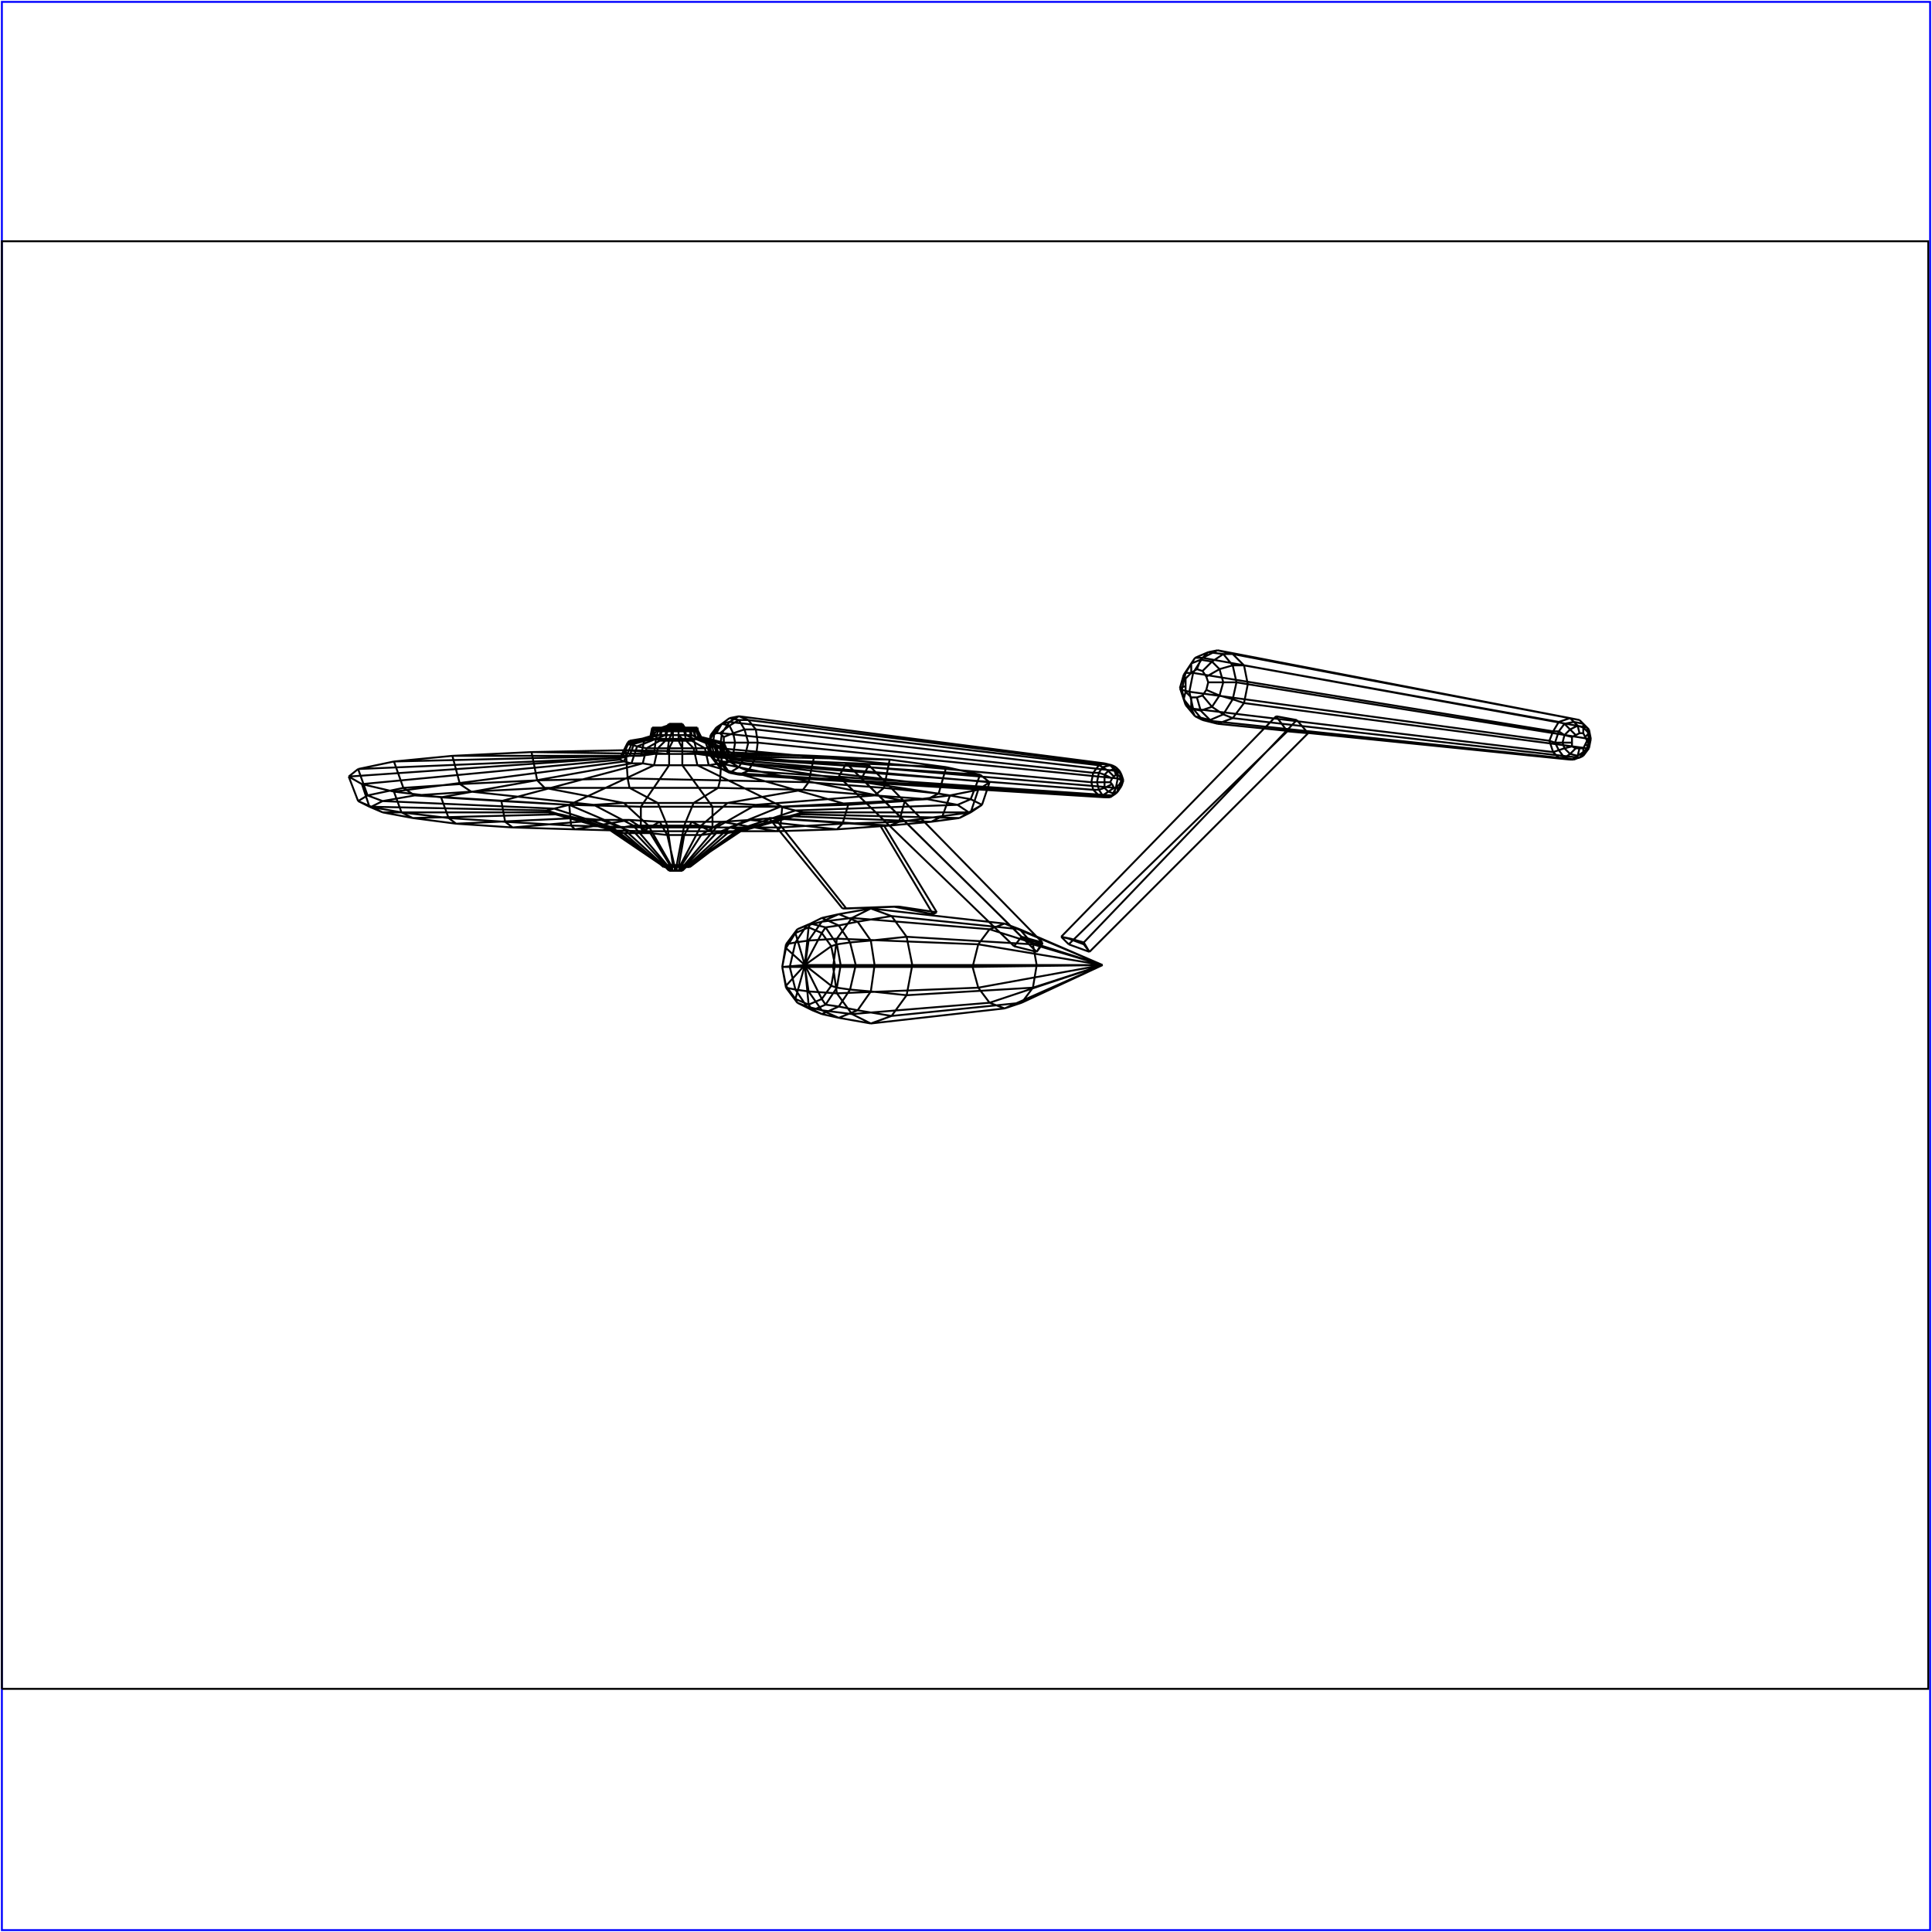 <?xml version="1.0" standalone="no"?>
<!DOCTYPE svg PUBLIC "-//W3C//DTD SVG 20010904//EN"
  "http://www.w3.org/TR/2001/REC-SVG-20010904/DTD/svg10.dtd">
<svg viewBox="0 0 1025 1025" xmlns="http://www.w3.org/2000/svg">
  <title>a SAILDART plot file</title>
  <desc>SAIL III display plot file</desc>
  <rect x="1" y="1" width="1023" height="1023" fill="none" stroke="blue" />
  <path fill="none" stroke="black" stroke-width="1" 
 d="
M 1 896 L 1023 896 L 1023 128 L 1 128 L 1 896
M 694 389 L 578 505
M 563 497 L 677 380
M 677 380 L 683 388
M 567 501 L 683 388
M 578 505 L 575 500
M 568 498 L 563 497
M 575 500 L 563 497
M 567 498 L 575 500
M 567 498 L 563 497
M 694 389 L 688 382
M 694 389 L 683 388
M 688 382 L 677 380
M 688 382 L 575 500
M 568 498 L 575 500
M 575 500 L 575 501
M 567 498 L 575 501
M 575 501 L 578 505
M 567 501 L 578 505
M 563 497 L 567 501
M 563 497 L 567 498
M 567 498 L 567 498
M 567 498 L 568 498
M 567 498 L 568 498
M 833 403 L 646 384
M 654 381 L 838 402
M 838 389 L 840 389
M 837 385 L 840 386
M 835 383 L 840 384
M 838 382 L 833 381
M 654 347 L 646 345
M 649 347 L 641 346
M 637 350 L 643 351
M 635 355 L 638 356
M 840 386 L 840 389
M 841 391 L 840 389
M 840 386 L 840 384
M 843 389 L 840 386
M 840 384 L 838 382
M 843 387 L 840 384
M 838 382 L 654 347
M 842 386 L 838 382
M 649 347 L 654 347
M 660 353 L 654 347
M 643 351 L 649 347
M 654 353 L 649 347
M 638 356 L 643 351
M 647 355 L 643 351
M 640 359 L 638 356
M 841 391 L 843 389
M 842 393 L 841 391
M 843 387 L 843 389
M 844 392 L 843 389
M 842 386 L 843 387
M 844 392 L 843 387
M 660 353 L 842 386
M 843 392 L 842 386
M 654 353 L 660 353
M 662 363 L 660 353
M 647 355 L 654 353
M 656 362 L 654 353
M 640 359 L 647 355
M 649 362 L 647 355
M 641 362 L 640 359
M 842 393 L 844 392
M 841 395 L 842 393
M 844 392 L 844 392
M 843 396 L 844 392
M 843 392 L 844 392
M 843 397 L 844 392
M 662 363 L 843 392
M 842 397 L 843 392
M 662 363 L 656 362
M 660 373 L 662 363
M 649 362 L 656 362
M 654 371 L 656 362
M 641 362 L 649 362
M 647 369 L 649 362
M 640 366 L 641 362
M 843 396 L 841 395
M 840 397 L 841 395
M 843 397 L 843 396
M 840 399 L 843 396
M 842 397 L 843 397
M 840 401 L 843 397
M 660 373 L 842 397
M 838 402 L 842 397
M 654 371 L 660 373
M 654 381 L 660 373
M 647 369 L 654 371
M 649 379 L 654 371
M 640 366 L 647 369
M 643 375 L 647 369
M 638 369 L 640 366
M 840 399 L 840 397
M 838 397 L 840 397
M 840 401 L 840 399
M 837 401 L 840 399
M 838 402 L 840 401
M 835 403 L 840 401
M 833 403 L 838 402
M 649 379 L 654 381
M 646 384 L 654 381
M 643 375 L 649 379
M 642 382 L 649 379
M 638 369 L 643 375
M 637 377 L 643 375
M 635 370 L 638 369
M 837 401 L 838 397
M 836 397 L 838 397
M 835 403 L 837 401
M 833 400 L 837 401
M 833 403 L 835 403
M 830 402 L 835 403
M 827 402 L 833 403
M 642 382 L 646 384
M 638 382 L 646 384
M 637 377 L 642 382
M 634 380 L 642 382
M 635 370 L 637 377
M 632 376 L 637 377
M 632 370 L 635 370
M 833 400 L 836 397
M 834 396 L 836 397
M 830 402 L 833 400
M 830 397 L 833 400
M 827 402 L 830 402
M 827 398 L 830 402
M 638 382 L 827 402
M 824 399 L 827 402
M 634 380 L 638 382
M 633 376 L 638 382
M 632 376 L 634 380
M 629 374 L 634 380
M 632 370 L 632 376
M 628 371 L 632 376
M 629 367 L 632 370
M 830 397 L 834 396
M 834 394 L 834 396
M 827 398 L 830 397
M 829 394 L 830 397
M 824 399 L 827 398
M 825 394 L 827 398
M 633 376 L 824 399
M 822 393 L 824 399
M 629 374 L 633 376
M 631 367 L 633 376
M 628 371 L 629 374
M 627 366 L 629 374
M 629 367 L 628 371
M 626 365 L 628 371
M 629 364 L 629 367
M 829 394 L 834 394
M 834 391 L 834 394
M 825 394 L 829 394
M 830 390 L 829 394
M 822 393 L 825 394
M 827 388 L 825 394
M 631 367 L 822 393
M 824 388 L 822 393
M 627 366 L 631 367
M 633 357 L 631 367
M 626 365 L 627 366
M 629 357 L 627 366
M 629 364 L 626 365
M 628 358 L 626 365
M 629 360 L 629 364
M 830 390 L 834 391
M 836 390 L 834 391
M 827 388 L 830 390
M 833 387 L 830 390
M 824 388 L 827 388
M 830 384 L 827 388
M 633 357 L 824 388
M 827 383 L 824 388
M 629 357 L 633 357
M 638 349 L 633 357
M 628 358 L 629 357
M 634 349 L 629 357
M 629 360 L 628 358
M 632 352 L 628 358
M 632 357 L 629 360
M 833 387 L 837 385
M 830 384 L 835 383
M 827 383 L 833 381
M 646 345 L 638 349
M 641 346 L 634 349
M 632 352 L 637 350
M 635 355 L 632 357
M 632 352 L 632 357
M 634 349 L 632 352
M 638 349 L 634 349
M 827 383 L 638 349
M 830 384 L 827 383
M 833 387 L 830 384
M 836 390 L 833 387
M 838 389 L 836 390
M 837 385 L 838 389
M 835 383 L 837 385
M 833 381 L 835 383
M 833 381 L 646 345
M 646 345 L 641 346
M 641 346 L 637 350
M 637 350 L 635 355
M 384 394 L 384 397
M 402 394 L 401 402
M 390 394 L 389 400
M 397 394 L 395 402
M 586 423 L 392 411
M 590 422 L 397 409
M 592 418 L 401 402
M 401 387 L 592 409
M 592 411 L 593 411
M 591 408 L 593 409
M 592 407 L 589 406
M 590 406 L 586 405
M 397 382 L 392 380
M 387 381 L 392 382
M 383 384 L 387 385
M 380 389 L 382 389
M 593 411 L 593 409
M 594 412 L 593 411
M 593 409 L 592 407
M 595 411 L 593 409
M 592 407 L 590 406
M 594 409 L 592 407
M 397 382 L 590 406
M 592 409 L 590 406
M 392 382 L 397 382
M 401 387 L 397 382
M 387 385 L 392 382
M 395 387 L 392 382
M 382 389 L 387 385
M 389 389 L 387 385
M 384 391 L 382 389
M 594 412 L 595 411
M 595 414 L 594 412
M 595 411 L 594 409
M 596 414 L 595 411
M 592 409 L 594 409
M 595 414 L 594 409
M 593 413 L 592 409
M 395 387 L 401 387
M 402 394 L 401 387
M 389 389 L 395 387
M 397 394 L 395 387
M 384 391 L 389 389
M 390 394 L 389 389
M 384 394 L 384 391
M 596 414 L 595 414
M 594 416 L 595 414
M 595 414 L 596 414
M 595 417 L 596 414
M 593 413 L 595 414
M 594 418 L 595 414
M 402 394 L 593 413
M 592 418 L 593 413
M 397 394 L 402 394
M 390 394 L 397 394
M 384 394 L 390 394
M 595 417 L 594 416
M 593 417 L 594 416
M 594 418 L 595 417
M 593 420 L 595 417
M 592 418 L 594 418
M 592 421 L 594 418
M 590 422 L 592 418
M 395 402 L 401 402
M 397 409 L 401 402
M 389 400 L 395 402
M 392 407 L 395 402
M 384 397 L 389 400
M 387 404 L 389 400
M 382 400 L 384 397
M 593 420 L 593 417
M 592 418 L 593 417
M 592 421 L 593 420
M 591 421 L 593 420
M 590 422 L 592 421
M 589 423 L 592 421
M 586 423 L 590 422
M 392 407 L 397 409
M 392 411 L 397 409
M 387 404 L 392 407
M 387 410 L 392 407
M 382 400 L 387 404
M 383 406 L 387 404
M 380 401 L 382 400
M 591 421 L 592 418
M 591 418 L 592 418
M 589 423 L 591 421
M 588 420 L 591 421
M 586 423 L 589 423
M 585 422 L 589 423
M 583 422 L 586 423
M 387 410 L 392 411
M 387 410 L 392 411
M 383 406 L 387 410
M 383 408 L 387 410
M 380 401 L 383 406
M 380 405 L 383 406
M 378 400 L 380 401
M 588 420 L 591 418
M 590 416 L 591 418
M 585 422 L 588 420
M 586 418 L 588 420
M 583 422 L 585 422
M 583 419 L 585 422
M 387 410 L 583 422
M 580 419 L 583 422
M 383 408 L 387 410
M 383 404 L 387 410
M 380 405 L 383 408
M 379 403 L 383 408
M 378 400 L 380 405
M 377 401 L 380 405
M 377 398 L 378 400
M 586 418 L 590 416
M 589 415 L 590 416
M 583 419 L 586 418
M 586 415 L 586 418
M 580 419 L 583 419
M 582 415 L 583 419
M 383 404 L 580 419
M 579 415 L 580 419
M 379 403 L 383 404
M 382 397 L 383 404
M 377 401 L 379 403
M 378 396 L 379 403
M 377 398 L 377 401
M 376 396 L 377 401
M 377 395 L 377 398
M 586 415 L 589 415
M 590 413 L 589 415
M 582 415 L 586 415
M 586 411 L 586 415
M 579 415 L 582 415
M 583 410 L 582 415
M 382 397 L 579 415
M 580 410 L 579 415
M 378 396 L 382 397
M 383 389 L 382 397
M 376 396 L 378 396
M 379 389 L 378 396
M 377 395 L 376 396
M 377 390 L 376 396
M 377 392 L 377 395
M 586 411 L 590 413
M 591 412 L 590 413
M 583 410 L 586 411
M 588 409 L 586 411
M 580 410 L 583 410
M 585 407 L 583 410
M 383 389 L 580 410
M 583 406 L 580 410
M 379 389 L 383 389
M 387 383 L 383 389
M 377 390 L 379 389
M 383 384 L 379 389
M 377 392 L 377 390
M 380 386 L 377 390
M 378 390 L 377 392
M 588 409 L 591 408
M 585 407 L 589 406
M 583 406 L 586 405
M 392 380 L 387 383
M 387 381 L 383 384
M 380 386 L 383 384
M 380 389 L 378 390
M 380 386 L 378 390
M 383 384 L 380 386
M 387 383 L 383 384
M 583 406 L 387 383
M 585 407 L 583 406
M 588 409 L 585 407
M 591 412 L 588 409
M 592 411 L 591 412
M 591 408 L 592 411
M 589 406 L 591 408
M 589 406 L 586 405
M 586 405 L 392 380
M 392 380 L 387 381
M 387 381 L 383 384
M 383 384 L 380 389
M 384 394 L 388 403
M 472 438 L 444 440
M 362 384 L 364 387
M 360 384 L 362 386
M 383 399 L 432 401
M 525 415 L 521 427
M 520 411 L 525 415
M 371 391 L 382 394
M 370 387 L 372 391
M 393 441 L 366 459
M 412 441 L 377 441
M 514 431 L 509 434
M 240 401 L 209 404
M 374 393 L 377 401
M 355 460 L 357 462
M 192 416 L 185 412
M 341 441 L 377 441
M 362 460 L 360 462
M 365 459 L 363 460
M 363 459 L 380 439
M 414 428 L 387 439
M 360 390 L 362 392
M 366 386 L 367 390
M 472 438 L 494 436
M 354 460 L 337 442
M 444 440 L 398 435
M 361 462 L 361 462
M 363 460 L 364 460
M 365 460 L 366 460
M 386 442 L 391 441
M 419 433 L 410 434
M 477 436 L 500 433
M 480 425 L 504 422
M 386 404 L 382 405
M 379 396 L 382 396
M 371 392 L 369 392
M 368 388 L 369 387
M 364 387 L 363 387
M 361 385 L 361 385
M 364 460 L 361 462
M 361 462 L 362 462
M 366 460 L 364 460
M 364 460 L 364 460
M 391 441 L 366 460
M 366 459 L 366 460
M 419 433 L 391 441
M 393 441 L 391 441
M 494 436 L 419 433
M 425 432 L 419 433
M 500 433 L 494 436
M 494 436 L 509 434
M 500 433 L 504 422
M 515 431 L 500 433
M 386 404 L 504 422
M 504 422 L 519 419
M 386 404 L 382 396
M 388 404 L 386 404
M 382 396 L 371 392
M 382 396 L 384 395
M 369 387 L 371 392
M 372 392 L 371 392
M 364 387 L 369 387
M 369 387 L 370 387
M 364 387 L 361 385
M 364 387 L 364 387
M 361 385 L 362 385
M 362 462 L 364 460
M 362 462 L 362 462
M 364 460 L 366 459
M 364 460 L 364 460
M 366 459 L 366 459
M 393 441 L 425 432
M 394 440 L 393 441
M 509 434 L 425 432
M 426 431 L 425 432
M 509 434 L 515 431
M 519 419 L 515 431
M 515 431 L 521 427
M 388 404 L 519 419
M 519 419 L 525 415
M 384 395 L 388 404
M 388 403 L 388 404
M 384 395 L 372 392
M 384 395 L 384 394
M 370 387 L 372 392
M 372 391 L 372 392
M 364 387 L 370 387
M 370 387 L 370 387
M 362 385 L 364 387
M 364 387 L 364 387
M 362 385 L 362 384
M 364 460 L 362 462
M 362 462 L 361 462
M 366 459 L 364 460
M 364 460 L 364 460
M 394 440 L 366 459
M 366 459 L 366 459
M 426 431 L 394 440
M 392 440 L 394 440
M 514 431 L 426 431
M 422 430 L 426 431
M 521 427 L 514 431
M 514 431 L 508 427
M 515 424 L 521 427
M 525 415 L 388 403
M 386 402 L 388 403
M 384 394 L 372 391
M 384 394 L 382 394
M 371 391 L 372 391
M 364 387 L 370 387
M 370 387 L 370 386
M 364 387 L 364 387
M 362 384 L 361 384
M 364 460 L 361 462
M 361 462 L 361 462
M 366 459 L 364 460
M 363 460 L 364 460
M 392 440 L 366 459
M 365 459 L 366 459
M 422 430 L 392 440
M 387 439 L 392 440
M 508 427 L 422 430
M 414 428 L 422 430
M 515 424 L 508 427
M 508 427 L 492 424
M 520 411 L 515 424
M 498 421 L 515 424
M 386 402 L 520 411
M 520 411 L 502 407
M 382 394 L 386 402
M 382 402 L 386 402
M 379 393 L 382 394
M 370 386 L 371 391
M 369 391 L 371 391
M 364 387 L 370 386
M 370 386 L 368 386
M 361 384 L 364 387
M 363 386 L 364 387
M 361 384 L 361 384
M 363 460 L 361 462
M 361 462 L 360 462
M 362 460 L 363 460
M 387 439 L 365 459
M 365 459 L 363 459
M 380 439 L 387 439
M 492 424 L 414 428
M 401 427 L 414 428
M 498 421 L 492 424
M 492 424 L 464 422
M 502 407 L 498 421
M 469 418 L 498 421
M 382 402 L 502 407
M 502 407 L 472 403
M 379 393 L 382 402
M 377 401 L 382 402
M 369 391 L 379 393
M 374 393 L 379 393
M 368 386 L 369 391
M 367 390 L 369 391
M 363 386 L 368 386
M 368 386 L 366 386
M 361 384 L 363 386
M 362 386 L 363 386
M 361 384 L 360 384
M 360 462 L 360 462
M 363 459 L 362 460
M 361 459 L 362 460
M 361 459 L 363 459
M 401 427 L 380 439
M 372 438 L 380 439
M 464 422 L 401 427
M 386 426 L 401 427
M 464 422 L 469 418
M 426 419 L 464 422
M 469 418 L 472 403
M 429 415 L 469 418
M 377 401 L 472 403
M 472 403 L 432 401
M 370 400 L 377 401
M 367 390 L 374 393
M 374 393 L 368 392
M 364 390 L 367 390
M 362 386 L 366 386
M 366 386 L 363 386
M 360 386 L 362 386
M 360 384 L 360 384
M 361 459 L 360 462
M 359 462 L 360 462
M 361 459 L 361 459
M 359 459 L 361 459
M 372 438 L 361 459
M 359 459 L 361 459
M 386 426 L 372 438
M 363 438 L 372 438
M 426 419 L 386 426
M 368 426 L 386 426
M 429 415 L 426 419
M 381 418 L 426 419
M 432 401 L 429 415
M 382 414 L 429 415
M 370 400 L 432 401
M 368 392 L 370 400
M 362 400 L 370 400
M 364 390 L 368 392
M 368 392 L 362 392
M 363 386 L 364 390
M 360 390 L 364 390
M 360 386 L 363 386
M 363 386 L 360 385
M 360 384 L 360 386
M 359 386 L 360 386
M 360 384 L 359 384
M 359 459 L 359 462
M 358 462 L 359 462
M 359 459 L 359 459
M 358 459 L 359 459
M 363 438 L 359 459
M 357 459 L 359 459
M 368 426 L 363 438
M 354 438 L 363 438
M 381 418 L 368 426
M 349 426 L 368 426
M 382 414 L 381 418
M 334 418 L 381 418
M 383 399 L 382 414
M 333 413 L 382 414
M 362 400 L 383 399
M 383 399 L 332 398
M 362 392 L 362 400
M 354 400 L 362 400
M 362 392 L 355 392
M 360 385 L 360 390
M 356 390 L 360 390
M 359 386 L 360 385
M 360 385 L 357 385
M 359 384 L 359 386
M 358 386 L 359 386
M 359 384 L 358 384
M 358 459 L 358 462
M 357 462 L 358 462
M 357 459 L 358 459
M 356 459 L 358 459
M 354 438 L 357 459
M 356 459 L 357 459
M 349 426 L 354 438
M 344 438 L 354 438
M 334 418 L 349 426
M 331 426 L 349 426
M 333 413 L 334 418
M 289 418 L 334 418
M 332 398 L 333 413
M 285 414 L 333 413
M 354 400 L 332 398
M 332 398 L 282 399
M 355 392 L 354 400
M 347 400 L 354 400
M 356 390 L 355 392
M 355 392 L 348 392
M 357 385 L 356 390
M 353 390 L 356 390
M 358 386 L 357 385
M 357 385 L 354 385
M 358 384 L 358 386
M 356 386 L 358 386
M 358 384 L 357 384
M 356 459 L 357 462
M 357 462 L 357 462
M 356 459 L 356 459
M 355 459 L 356 459
M 344 438 L 356 459
M 354 459 L 356 459
M 331 426 L 344 438
M 336 438 L 344 438
M 289 418 L 331 426
M 315 427 L 331 426
M 285 414 L 289 418
M 250 420 L 289 418
M 282 399 L 285 414
M 244 416 L 285 414
M 347 400 L 282 399
M 282 399 L 240 401
M 348 392 L 347 400
M 340 401 L 347 400
M 353 390 L 348 392
M 348 392 L 342 392
M 354 385 L 353 390
M 350 390 L 353 390
M 356 386 L 354 385
M 354 385 L 351 386
M 357 384 L 356 386
M 355 386 L 356 386
M 357 384 L 356 384
M 355 459 L 357 462
M 356 462 L 357 462
M 354 459 L 355 459
M 354 460 L 355 459
M 336 438 L 354 459
M 352 459 L 354 459
M 315 427 L 336 438
M 330 439 L 336 438
M 250 420 L 315 427
M 302 427 L 315 427
M 244 416 L 250 420
M 220 422 L 250 420
M 240 401 L 244 416
M 244 416 L 214 418
M 340 401 L 240 401
M 342 392 L 340 401
M 334 401 L 340 401
M 350 390 L 342 392
M 342 392 L 337 393
M 351 386 L 350 390
M 347 390 L 350 390
M 355 386 L 351 386
M 351 386 L 349 386
M 356 384 L 355 386
M 354 386 L 355 386
M 356 384 L 356 384
M 354 460 L 356 462
M 356 462 L 356 462
M 352 459 L 354 460
M 353 460 L 354 460
M 330 439 L 352 459
M 352 459 L 351 459
M 302 427 L 330 439
M 325 439 L 330 439
M 220 422 L 302 427
M 294 429 L 302 427
M 214 418 L 220 422
M 220 422 L 203 425
M 209 404 L 214 418
M 214 418 L 195 422
M 334 401 L 209 404
M 209 404 L 190 408
M 337 393 L 334 401
M 330 402 L 334 401
M 347 390 L 337 393
M 334 393 L 337 393
M 349 386 L 347 390
M 346 391 L 347 390
M 354 386 L 349 386
M 349 386 L 347 386
M 356 384 L 354 386
M 353 386 L 354 386
M 356 384 L 355 384
M 353 460 L 356 462
M 356 462 L 355 462
M 351 459 L 353 460
M 353 460 L 353 460
M 325 439 L 351 459
M 351 459 L 351 459
M 294 429 L 325 439
M 323 440 L 325 439
M 203 425 L 294 429
M 290 430 L 294 429
M 195 422 L 203 425
M 203 425 L 197 428
M 190 408 L 195 422
M 190 425 L 195 422
M 330 402 L 190 408
M 190 408 L 185 412
M 334 393 L 330 402
M 329 402 L 330 402
M 346 391 L 334 393
M 334 393 L 333 394
M 347 386 L 346 391
M 345 391 L 346 391
M 353 386 L 347 386
M 347 386 L 346 386
M 355 384 L 353 386
M 353 387 L 353 386
M 355 384 L 355 384
M 353 460 L 355 462
M 355 462 L 355 462
M 351 459 L 353 460
M 353 460 L 353 460
M 323 440 L 351 459
M 351 459 L 351 459
M 290 430 L 323 440
M 323 440 L 323 440
M 197 428 L 290 430
M 291 431 L 290 430
M 190 425 L 197 428
M 197 428 L 203 431
M 185 412 L 190 425
M 190 425 L 196 428
M 329 402 L 185 412
M 333 394 L 329 402
M 329 403 L 329 402
M 345 391 L 333 394
M 333 395 L 333 394
M 346 386 L 345 391
M 345 391 L 345 391
M 353 387 L 346 386
M 346 386 L 346 387
M 355 384 L 353 387
M 353 387 L 353 387
M 355 384 L 355 384
M 353 460 L 355 462
M 355 462 L 356 462
M 351 459 L 353 460
M 353 460 L 353 460
M 323 440 L 351 459
M 351 459 L 351 459
M 291 431 L 323 440
M 326 441 L 323 440
M 203 431 L 291 431
M 297 432 L 291 431
M 196 428 L 203 431
M 203 431 L 219 434
M 192 416 L 196 428
M 213 431 L 196 428
M 329 403 L 192 416
M 192 416 L 209 420
M 333 395 L 329 403
M 331 404 L 329 403
M 345 391 L 333 395
M 335 395 L 333 395
M 346 387 L 345 391
M 346 392 L 345 391
M 353 387 L 346 387
M 346 387 L 347 387
M 355 384 L 353 387
M 353 387 L 353 387
M 355 384 L 355 385
M 353 460 L 356 462
M 356 462 L 356 462
M 351 459 L 353 460
M 354 460 L 353 460
M 326 441 L 351 459
M 352 460 L 351 459
M 297 432 L 326 441
M 331 442 L 326 441
M 219 434 L 297 432
M 306 434 L 297 432
M 213 431 L 219 434
M 219 434 L 242 437
M 209 420 L 213 431
M 238 434 L 213 431
M 331 404 L 209 420
M 209 420 L 234 423
M 335 395 L 331 404
M 335 405 L 331 404
M 346 392 L 335 395
M 335 395 L 338 396
M 347 387 L 346 392
M 348 392 L 346 392
M 353 387 L 347 387
M 347 387 L 349 388
M 355 385 L 353 387
M 354 387 L 353 387
M 355 385 L 356 385
M 354 460 L 356 462
M 356 462 L 357 462
M 352 460 L 354 460
M 355 460 L 354 460
M 331 442 L 352 460
M 354 460 L 352 460
M 306 434 L 331 442
M 337 442 L 331 442
M 242 437 L 306 434
M 319 435 L 306 434
M 238 434 L 242 437
M 242 437 L 272 439
M 234 423 L 238 434
M 268 436 L 238 434
M 335 405 L 234 423
M 234 423 L 266 425
M 338 396 L 335 405
M 341 405 L 335 405
M 348 392 L 338 396
M 338 396 L 343 397
M 349 388 L 348 392
M 350 393 L 348 392
M 354 387 L 349 388
M 349 388 L 351 388
M 356 385 L 354 387
M 355 387 L 354 387
M 356 385 L 356 385
M 357 462 L 357 462
M 354 460 L 355 460
M 356 460 L 355 460
M 354 460 L 356 460
M 319 435 L 337 442
M 345 442 L 337 442
M 272 439 L 319 435
M 334 435 L 319 435
M 268 436 L 272 439
M 272 439 L 305 440
M 266 425 L 268 436
M 303 438 L 268 436
M 341 405 L 266 425
M 302 427 L 266 425
M 343 397 L 341 405
M 347 406 L 341 405
M 350 393 L 343 397
M 349 397 L 343 397
M 351 388 L 350 393
M 353 393 L 350 393
M 355 387 L 351 388
M 354 388 L 351 388
M 356 385 L 355 387
M 356 387 L 355 387
M 357 385 L 356 385
M 356 460 L 357 462
M 357 462 L 358 462
M 356 460 L 356 460
M 358 460 L 356 460
M 345 442 L 356 460
M 358 460 L 356 460
M 334 435 L 345 442
M 354 443 L 345 442
M 305 440 L 334 435
M 350 436 L 334 435
M 303 438 L 305 440
M 305 440 L 341 441
M 302 427 L 303 438
M 340 439 L 303 438
M 347 406 L 302 427
M 340 428 L 302 427
M 349 397 L 347 406
M 355 406 L 347 406
M 353 393 L 349 397
M 355 397 L 349 397
M 354 388 L 353 393
M 357 393 L 353 393
M 356 387 L 354 388
M 357 388 L 354 388
M 357 385 L 356 387
M 358 387 L 356 387
M 358 385 L 357 385
M 358 460 L 358 462
M 358 462 L 359 462
M 358 460 L 358 460
M 359 460 L 358 460
M 354 443 L 358 460
M 358 460 L 360 460
M 350 436 L 354 443
M 363 443 L 354 443
M 341 441 L 350 436
M 367 436 L 350 436
M 340 439 L 341 441
M 340 428 L 340 439
M 378 439 L 340 439
M 355 406 L 340 428
M 378 428 L 340 428
M 355 397 L 355 406
M 362 406 L 355 406
M 357 393 L 355 397
M 362 397 L 355 397
M 357 388 L 357 393
M 360 393 L 357 393
M 358 387 L 357 388
M 360 388 L 357 388
M 358 385 L 358 387
M 359 387 L 358 387
M 359 385 L 358 385
M 359 460 L 359 462
M 359 462 L 360 462
M 360 460 L 359 460
M 361 460 L 359 460
M 363 443 L 360 460
M 360 460 L 361 460
M 363 443 L 367 436
M 372 443 L 363 443
M 377 441 L 367 436
M 383 436 L 367 436
M 378 439 L 377 441
M 378 428 L 378 439
M 414 439 L 378 439
M 362 406 L 378 428
M 415 428 L 378 428
M 362 397 L 362 406
M 370 406 L 362 406
M 360 393 L 362 397
M 368 397 L 362 397
M 360 388 L 360 393
M 364 393 L 360 393
M 359 387 L 360 388
M 363 388 L 360 388
M 359 385 L 359 387
M 360 387 L 359 387
M 360 385 L 359 385
M 361 460 L 360 462
M 360 462 L 360 462
M 361 460 L 361 460
M 362 460 L 361 460
M 372 443 L 361 460
M 361 460 L 363 460
M 383 436 L 372 443
M 380 442 L 372 443
M 412 441 L 383 436
M 398 435 L 383 436
M 414 439 L 412 441
M 412 441 L 444 440
M 415 428 L 414 439
M 447 437 L 414 439
M 370 406 L 415 428
M 450 427 L 415 428
M 368 397 L 370 406
M 376 406 L 370 406
M 364 393 L 368 397
M 374 397 L 368 397
M 363 388 L 364 393
M 367 393 L 364 393
M 360 387 L 363 388
M 366 388 L 363 388
M 360 385 L 360 387
M 362 387 L 360 387
M 360 385 L 360 385
M 363 460 L 362 460
M 363 460 L 365 460
M 380 442 L 386 442
M 410 434 L 398 435
M 447 437 L 477 436
M 450 427 L 480 425
M 376 406 L 382 405
M 374 397 L 379 396
M 367 393 L 369 392
M 366 388 L 368 388
M 362 387 L 363 387
M 361 385 L 360 385
M 362 387 L 360 385
M 366 388 L 362 387
M 367 393 L 366 388
M 374 397 L 367 393
M 376 406 L 374 397
M 450 427 L 376 406
M 447 437 L 450 427
M 444 440 L 447 437
M 380 442 L 398 435
M 363 460 L 380 442
M 362 460 L 363 460
M 360 462 L 362 460
M 360 462 L 361 462
M 361 462 L 363 460
M 365 460 L 363 460
M 365 460 L 386 442
M 386 442 L 410 434
M 472 438 L 410 434
M 472 438 L 477 436
M 477 436 L 480 425
M 382 405 L 480 425
M 382 405 L 379 396
M 369 392 L 379 396
M 369 392 L 368 388
M 363 387 L 368 388
M 363 387 L 361 385
M 449 405 L 542 497
M 461 406 L 553 500
M 550 505 L 553 500
M 546 499 L 542 497
M 553 500 L 542 497
M 545 498 L 553 500
M 545 498 L 542 497
M 457 413 L 461 406
M 457 413 L 550 505
M 445 412 L 457 413
M 445 412 L 538 502
M 449 405 L 445 412
M 461 406 L 449 405
M 553 500 L 546 499
M 553 501 L 553 500
M 545 498 L 553 501
M 550 505 L 553 501
M 538 502 L 550 505
M 538 502 L 542 497
M 546 498 L 542 497
M 546 498 L 545 498
M 546 499 L 546 498
M 545 498 L 546 499
M 469 438 L 497 484
M 497 484 L 477 481
M 447 482 L 408 434
M 477 481 L 449 482
M 495 485 L 474 481
M 469 438 L 411 434
M 469 438 L 467 438
M 495 485 L 497 484
M 477 481 L 474 481
M 449 482 L 411 434
M 447 482 L 449 482
M 411 434 L 408 434
M 447 482 L 474 481
M 495 485 L 467 438
M 467 438 L 408 434
M 533 490 L 462 482
M 533 490 L 541 493
M 548 501 L 541 493
M 436 538 L 445 534
M 436 536 L 445 540
M 422 530 L 427 512
M 417 524 L 423 532
M 417 523 L 427 512
M 415 513 L 417 524
M 417 503 L 427 512
M 417 501 L 415 513
M 422 495 L 427 512
M 423 493 L 417 501
M 548 501 L 481 497
M 445 534 L 438 533
M 445 540 L 455 536
M 451 525 L 444 524
M 455 536 L 462 526
M 454 512 L 446 512
M 462 526 L 464 512
M 451 500 L 444 501
M 464 512 L 462 499
M 445 491 L 438 492
M 462 499 L 455 489
M 417 501 L 422 500
M 436 489 L 429 499
M 415 513 L 419 513
M 429 499 L 427 513
M 417 524 L 422 525
M 427 513 L 429 526
M 429 526 L 436 536
M 431 536 L 436 538
M 436 495 L 429 492
M 541 493 L 585 512
M 473 486 L 541 493
M 473 486 L 455 489
M 455 489 L 445 491
M 436 495 L 438 492
M 436 495 L 427 512
M 548 501 L 585 512
M 473 486 L 481 497
M 462 499 L 481 497
M 445 491 L 451 500
M 462 499 L 451 500
M 438 492 L 444 501
M 436 495 L 441 502
M 441 502 L 444 501
M 441 502 L 427 512
M 548 501 L 550 512
M 550 512 L 585 512
M 481 497 L 484 512
M 484 512 L 550 512
M 464 512 L 484 512
M 451 500 L 454 512
M 464 512 L 454 512
M 444 501 L 446 512
M 441 502 L 443 512
M 443 512 L 446 512
M 443 512 L 427 512
M 550 512 L 548 524
M 548 524 L 585 512
M 484 512 L 481 528
M 481 528 L 548 524
M 462 526 L 481 528
M 454 512 L 451 525
M 462 526 L 451 525
M 446 512 L 444 524
M 443 512 L 441 523
M 441 523 L 444 524
M 441 523 L 427 512
M 548 524 L 542 532
M 542 532 L 585 512
M 481 528 L 473 539
M 473 539 L 542 532
M 455 536 L 473 539
M 451 525 L 445 534
M 455 536 L 445 534
M 444 524 L 438 533
M 441 523 L 436 530
M 436 530 L 438 533
M 436 530 L 427 512
M 542 532 L 533 535
M 533 535 L 585 512
M 473 539 L 462 543
M 462 543 L 533 535
M 445 540 L 462 543
M 445 540 L 436 538
M 438 533 L 431 536
M 436 530 L 429 533
M 429 533 L 431 536
M 429 533 L 427 512
M 533 535 L 525 532
M 525 532 L 585 512
M 462 543 L 452 538
M 452 538 L 525 532
M 436 536 L 452 538
M 436 538 L 428 534
M 436 536 L 428 534
M 431 536 L 423 532
M 423 532 L 428 534
M 429 533 L 422 530
M 423 532 L 422 530
M 525 532 L 519 524
M 519 524 L 585 512
M 452 538 L 444 527
M 444 527 L 519 524
M 429 526 L 444 527
M 428 534 L 422 525
M 429 526 L 422 525
M 422 530 L 417 523
M 417 524 L 417 523
M 519 524 L 516 513
M 516 513 L 585 512
M 444 527 L 442 513
M 442 513 L 516 513
M 427 513 L 442 513
M 422 525 L 419 513
M 427 513 L 419 513
M 417 523 L 415 513
M 415 513 L 415 513
M 427 512 L 415 513
M 516 513 L 519 501
M 519 501 L 585 512
M 442 513 L 444 498
M 444 498 L 519 501
M 429 499 L 444 498
M 419 513 L 422 500
M 429 499 L 422 500
M 415 513 L 417 503
M 417 501 L 417 503
M 519 501 L 525 493
M 525 493 L 585 512
M 444 498 L 452 487
M 452 487 L 525 493
M 436 489 L 452 487
M 422 500 L 428 491
M 436 489 L 428 491
M 423 493 L 428 491
M 417 503 L 422 495
M 423 493 L 422 495
M 445 485 L 462 482
M 445 485 L 436 487
M 430 490 L 436 487
M 430 490 L 429 492
M 427 512 L 429 492
M 429 492 L 422 495
M 430 490 L 423 493
M 436 487 L 428 491
M 445 485 L 436 489
M 462 482 L 452 487
M 533 490 L 525 493
M 533 490 L 585 512
M 473 486 L 462 482
M 455 489 L 445 485
M 445 491 L 436 487
M 430 490 L 438 492
" />
</svg>
